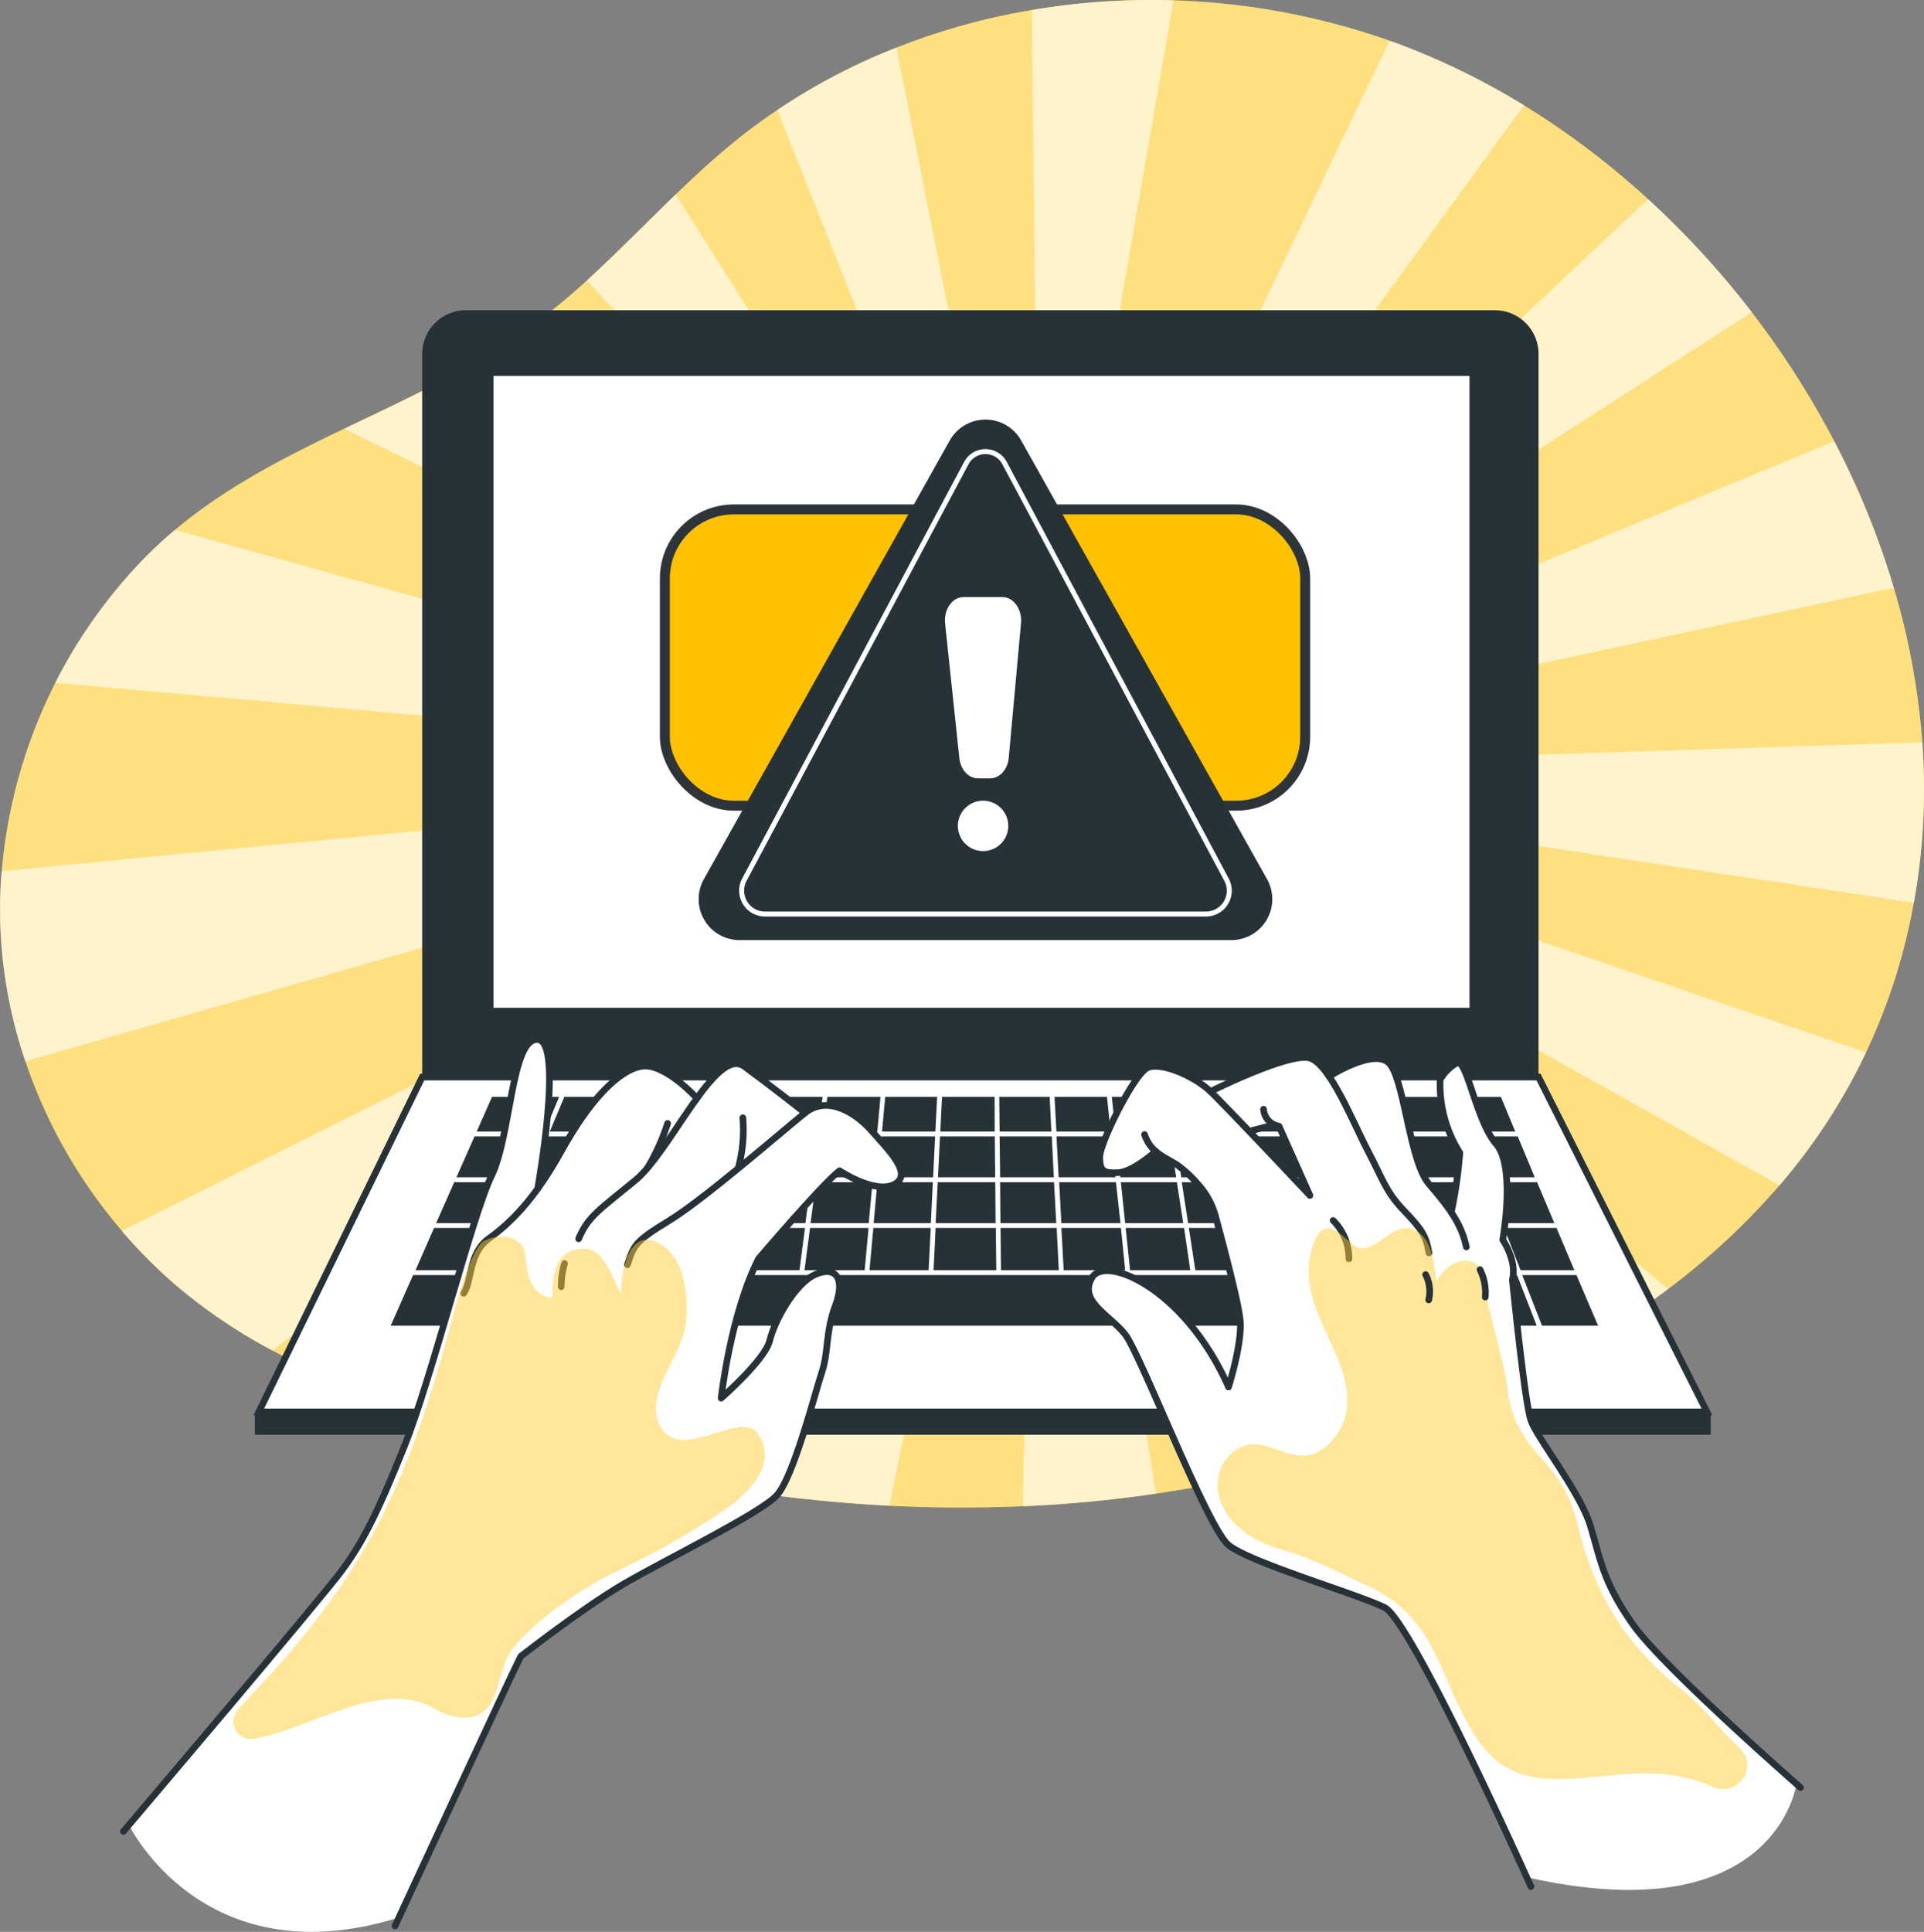 <svg xmlns="http://www.w3.org/2000/svg" width="305" height="306.195" viewBox="0 0 305 306.195">
  <rect x="0" y="0" width="305" height="306.195" fill="#808080" stroke="none"/>
  <g id="Warning-bro" transform="translate(-42.271 -51.584)">
    <g id="freepik--background-simple--inject-50" transform="translate(42.271 51.584)">
      <path id="Path_27814" data-name="Path 27814" d="M345.774,194.064c-.037.2-.066.4-.117.609a93.48,93.48,0,0,1-21.289,44.78,111.87,111.87,0,0,1-17.618,16.415,146.219,146.219,0,0,1-20.026,12.583,192.15,192.15,0,0,1-20.144,9.081c-1.138.448-2.29.881-3.436,1.3a179.854,179.854,0,0,1-17.2,5.374,192.554,192.554,0,0,1-20.415,4.118,205.022,205.022,0,0,1-21.105,2c-7.033.3-14.095.272-21.135-.081q-11.232-.587-22.375-2.2-11.658-1.688-23.095-4.456-3.421-.815-6.827-1.732c-6.122-1.644-12.421-3.362-18.7-5.337a157.157,157.157,0,0,1-26.824-10.879A84.885,84.885,0,0,1,69.487,254.7a80.973,80.973,0,0,1-7.135-7.15,8.976,8.976,0,0,1-.734-.881,81.03,81.03,0,0,1-15.3-26.861,75.8,75.8,0,0,1-3.839-19.087,74,74,0,0,1,.081-11.048,81.008,81.008,0,0,1,21.862-48.825,66.35,66.35,0,0,1,5.6-5.271c8.134-6.82,17.42-11.533,26.854-16.062,7.444-3.575,14.983-7.018,22.141-11.3q3.325-1.975,6.526-4.228a102.779,102.779,0,0,0,9.771-7.943c4.816-4.4,9.374-9.1,14.08-13.632,3.113-3,6.291-5.924,9.646-8.633q3.135-2.533,6.475-4.757a96.843,96.843,0,0,1,18.866-9.881,105.631,105.631,0,0,1,21.487-5.968,113.786,113.786,0,0,1,56.7,4.86q2.687.962,5.315,2.056a115.677,115.677,0,0,1,15.989,8.193,129.466,129.466,0,0,1,19.667,14.873,140.075,140.075,0,0,1,29.5,38.342,129.027,129.027,0,0,1,9.455,23.249,115.191,115.191,0,0,1,4.515,24.46A101.168,101.168,0,0,1,345.774,194.064Z" transform="translate(-42.282 -51.585)" fill="#ffc100"/>
      <path id="Path_27815" data-name="Path 27815" d="M345.774,194.064c-.037.2-.066.4-.117.609a93.48,93.48,0,0,1-21.289,44.78,111.87,111.87,0,0,1-17.618,16.415,146.219,146.219,0,0,1-20.026,12.583,192.15,192.15,0,0,1-20.144,9.081c-1.138.448-2.29.881-3.436,1.3a179.854,179.854,0,0,1-17.2,5.374,192.554,192.554,0,0,1-20.415,4.118,205.022,205.022,0,0,1-21.105,2c-7.033.3-14.095.272-21.135-.081q-11.232-.587-22.375-2.2-11.658-1.688-23.095-4.456-3.421-.815-6.827-1.732c-6.122-1.644-12.421-3.362-18.7-5.337a157.157,157.157,0,0,1-26.824-10.879A84.885,84.885,0,0,1,69.487,254.7a80.973,80.973,0,0,1-7.135-7.15,8.976,8.976,0,0,1-.734-.881,81.03,81.03,0,0,1-15.3-26.861,75.8,75.8,0,0,1-3.839-19.087,74,74,0,0,1,.081-11.048,81.008,81.008,0,0,1,21.862-48.825,66.35,66.35,0,0,1,5.6-5.271c8.134-6.82,17.42-11.533,26.854-16.062,7.444-3.575,14.983-7.018,22.141-11.3q3.325-1.975,6.526-4.228a102.779,102.779,0,0,0,9.771-7.943c4.816-4.4,9.374-9.1,14.08-13.632,3.113-3,6.291-5.924,9.646-8.633q3.135-2.533,6.475-4.757a96.843,96.843,0,0,1,18.866-9.881,105.631,105.631,0,0,1,21.487-5.968,113.786,113.786,0,0,1,56.7,4.86q2.687.962,5.315,2.056a115.677,115.677,0,0,1,15.989,8.193,129.466,129.466,0,0,1,19.667,14.873,140.075,140.075,0,0,1,29.5,38.342,129.027,129.027,0,0,1,9.455,23.249,115.191,115.191,0,0,1,4.515,24.46A101.168,101.168,0,0,1,345.774,194.064Z" transform="translate(-42.282 -51.585)" fill="#fff" opacity="0.5"/>
      <g id="Group_28217" data-name="Group 28217" opacity="0.6">
        <path id="Path_27816" data-name="Path 27816" d="M379.684,112.509,266.83,185.186l96.4-90.6a138.75,138.75,0,0,1,16.451,17.919Z" transform="translate(-101.98 -63.019)" fill="#fff"/>
        <path id="Path_27817" data-name="Path 27817" d="M402.184,170.082l-135.354,29,125.9-52.217A129.029,129.029,0,0,1,402.184,170.082Z" transform="translate(-101.98 -76.92)" fill="#fff"/>
        <path id="Path_27818" data-name="Path 27818" d="M405.473,236.68c-.037.2-.066.4-.117.609L266.83,216.367,406.7,211.86a101.166,101.166,0,0,1-1.226,24.82Z" transform="translate(-101.98 -94.201)" fill="#fff"/>
        <path id="Path_27819" data-name="Path 27819" d="M397.794,262.641a94.053,94.053,0,0,1-13.72,21.076L266.83,218Z" transform="translate(-101.98 -95.834)" fill="#fff"/>
        <path id="Path_27820" data-name="Path 27820" d="M366.433,300.132A146.214,146.214,0,0,1,346.422,312.7L266.83,218Z" transform="translate(-101.98 -95.834)" fill="#fff"/>
        <path id="Path_27821" data-name="Path 27821" d="M326.278,321.78c-1.138.448-2.29.881-3.436,1.3a179.855,179.855,0,0,1-17.2,5.374L266.83,218Z" transform="translate(-101.98 -95.834)" fill="#fff"/>
        <path id="Path_27822" data-name="Path 27822" d="M284.245,332.572a205.039,205.039,0,0,1-21.105,2L265.849,218Z" transform="translate(-100.999 -95.834)" fill="#fff"/>
        <path id="Path_27823" data-name="Path 27823" d="M250.089,218,226.245,334.488q-11.232-.587-22.375-2.2Z" transform="translate(-85.24 -95.834)" fill="#fff"/>
        <path id="Path_27824" data-name="Path 27824" d="M232.479,218,163.165,327.829q-3.421-.815-6.827-1.732c-6.122-1.644-12.421-3.362-18.7-5.337Z" transform="translate(-67.629 -95.834)" fill="#fff"/>
        <path id="Path_27825" data-name="Path 27825" d="M214.124,218,92.461,309.88A84.886,84.886,0,0,1,76.48,298.95a80.971,80.971,0,0,1-7.135-7.15,8.979,8.979,0,0,1-.734-.881Z" transform="translate(-49.274 -95.834)" fill="#fff"/>
        <path id="Path_27826" data-name="Path 27826" d="M207.121,218,46.278,264.058a75.8,75.8,0,0,1-3.839-19.087,74,74,0,0,1,.081-11.048Z" transform="translate(-42.271 -95.834)" fill="#fff"/>
        <path id="Path_27827" data-name="Path 27827" d="M210.292,204.173,54.2,190.225a80.281,80.281,0,0,1,13.353-18.947A66.349,66.349,0,0,1,73.184,166Z" transform="translate(-45.443 -82.007)" fill="#fff"/>
        <path id="Path_27828" data-name="Path 27828" d="M226.895,194.274,116.64,140.068c7.444-3.575,14.983-7.018,22.141-11.3Z" transform="translate(-62.045 -72.108)" fill="#fff"/>
        <path id="Path_27829" data-name="Path 27829" d="M240.817,184.917,169,107.212c4.816-4.4,9.375-9.1,14.08-13.632Z" transform="translate(-75.968 -62.751)" fill="#fff"/>
        <path id="Path_27830" data-name="Path 27830" d="M251.754,176.488,210.13,71.761A96.844,96.844,0,0,1,229,61.88Z" transform="translate(-86.904 -54.322)" fill="#fff"/>
        <path id="Path_27831" data-name="Path 27831" d="M287.556,51.64,266.37,173.751,265.1,53.174a113.221,113.221,0,0,1,22.456-1.534Z" transform="translate(-101.521 -51.584)" fill="#fff"/>
        <path id="Path_27832" data-name="Path 27832" d="M343.566,70.618,266.83,176.087,322.262,60.37q2.687.962,5.315,2.055a115.677,115.677,0,0,1,15.989,8.193Z" transform="translate(-101.98 -53.92)" fill="#fff"/>
      </g>
    </g>
    <g id="freepik--Computer--inject-50" transform="translate(82.675 100.759)">
      <path id="Path_27833" data-name="Path 27833" d="M310.41,240.108V125.493a6.923,6.923,0,0,0-6.923-6.923H140.37a6.93,6.93,0,0,0-6.93,6.923V240.108Z" transform="translate(-106.917 -118.57)" fill="#263238"/>
      <rect id="Rectangle_9850" data-name="Rectangle 9850" width="154.712" height="100.146" transform="translate(37.836 10.41)" fill="#fff"/>
      <path id="Path_27834" data-name="Path 27834" d="M124.059,284.13,98.16,337.2H327.721L301.029,284.13Z" transform="translate(-97.536 -162.592)" fill="#fff" stroke="#263238" stroke-width="1.051"/>
      <rect id="Rectangle_9851" data-name="Rectangle 9851" width="230.78" height="3.245" transform="translate(0 174.988)" fill="#263238"/>
      <path id="Path_27835" data-name="Path 27835" d="M154.159,288.42l-2.3,5.484h11.672l2.107-5.484Zm-14.234,6.255-2.87,6.489h10.953l2.709-6.489Zm-3.215,7.26-2.87,6.482h11.136l2.709-6.482Zm37.74,0-1.931,6.482h9.441l1.417-6.482ZM195,294.675l-.859,6.489h8.949l.587-6.489Zm-10.8,7.26-1.468,6.482h9.646l.859-6.482Zm9.844,0-.852,6.482h9.228l.595-6.482Zm10.417-7.26-.595,6.489h8.758l.323-6.489Zm.565-6.255-.5,5.484h8.457l.279-5.484Zm17.369,6.255h-8.677l-.323,6.489h9.066Zm-18.61,7.26-.587,6.482h9.066l.316-6.482Zm18.69,0h-9.118l-.33,6.482h9.5Zm9.316,0h-8.552l.059,6.482h8.846Zm8.4-13.515h-8.317l.294,5.484h8.589Zm.653,6.255h-8.662l.345,6.489h9.007Zm8.361-6.255h-8.251l.58,5.484h8.5Zm.954,6.255H241.62l.683,6.489h8.846Zm-8.552,7.26h-9l.345,6.482h9.374Zm9.661,0h-8.883l.683,6.482h9.2Zm45.426-7.26h-8.545l2.268,6.489h8.809Zm-23.2,14.513H263.393l1.248,6.7h10.549Zm16.371-7.253h-7.165l2.041,6.482h7.4Zm9.624,0h-8.809l2.261,6.482h9.066Zm-154.015,7.253-2.8,6.7h12.392l2.577-6.7Zm169.13,7.466h-8.589l3.127,8.031h-.83l-3.12-8.031H130.183l-3.553,8.031H318.04Zm-181.1-7.466-2.936,6.7h11.335l2.79-6.7Zm168.844,0h-9.125l2.334,6.7h9.36Zm9.1,0h-8.31l2.613,6.7h8.53Zm-3.083-7.253h-8.038l2.518,6.482H311.1Zm-15.93,7.253h-7.414l2.107,6.7h7.649Zm-8.229,0h-9.925l1.725,6.7H286.29Zm-21.568,0h-9.477l1.028,6.7h9.661Zm-10.233,0h-9.257l.7,6.7h9.543Zm-10.006,0h-9.441l.36,6.7h9.756Zm-10.189,0h-8.9l.073,6.7h9.162Zm-9.646,0h-9.543l-.33,6.7h9.947Zm-19.417,0-.609,6.7h9.374l.338-6.7Zm-10.035,0-.881,6.7h9.543l.617-6.7Zm-10.483,0-1.468,6.7h10.277l.874-6.7Zm-10.277,0-1.989,6.7H180.41l1.468-6.7Zm-13.808,0-2.577,6.7H169.48l2-6.7Zm123.41-7.253h-9.47l1.659,6.482H284Zm23.344-7.26h-7.789l2.525,6.489H308Zm-2.569-6.02-.1-.235h-7.554l2.129,5.484h7.7Zm-8.457-.235h-8.3l1.909,5.484h8.508Zm-9.11,0h-6.7L280.2,293.9h6.886Zm2.2,6.255h-6.915l2.048,6.489h7.135Zm-7.723,0h-9.074l1.666,6.489h9.419Zm-1.967-6.255h-8.706l1.409,5.484h8.985Zm-6,13.515h-9.617l1.2,6.482H273.3Zm-10.373,0h-9.257l1,6.482h9.426Zm8.516-7.26h-9.11l1.2,6.489h9.543Zm-1.608-6.255h-8.662l1.02,5.484h9.015Zm-8.259,6.255h-8.985l1,6.489h9.191ZM258.8,288.42h-8.809l.837,5.484h8.949Zm-27.367,6.255h-8.266l.073,6.489h8.516Zm-.33-6.255h-7.994l.051,5.484h8.207Zm-8.736,0h-8.332l-.272,5.484h8.626Zm-26.508,0-.734,5.484h8.655l.5-5.484Zm-8.67,0-1.2,5.484h8.376l.734-5.484Zm-1.373,6.255-1.417,6.489h9l.852-6.489Zm-7.341-6.255-1.652,5.484h8.332l1.2-5.484Zm-1.865,6.255-1.916,6.489h8.883L185,294.675Zm-10.131-6.255-2.136,5.484h11.665l1.622-5.484Zm-2.4,6.255-2.5,6.489h12.3l1.931-6.489Zm-2.8,7.26-2.489,6.482h12.935l1.931-6.482Zm-12.751,0-2.709,6.482h12.135l2.5-6.482Zm3.032-7.26-2.709,6.489h11.892l2.5-6.489ZM142.7,288.42l-2.43,5.484h10.777l2.29-5.484Zm144.618,6.255H280.4l2.048,6.489h7.135Z" transform="translate(-105.106 -163.733)" fill="#263238"/>
      <path id="Path_27836" data-name="Path 27836" d="M165.8,326.88l-.147.389-.719-.279.037-.11Z" transform="translate(-115.29 -173.959)" fill="#263238"/>
      <path id="Path_27837" data-name="Path 27837" d="M147.881,326.88l-.073.184-.448-.184Z" transform="translate(-110.618 -173.959)" fill="#263238"/>
      <rect id="Rectangle_9852" data-name="Rectangle 9852" width="101.512" height="46.961" rx="10.94" transform="translate(64.99 31.566)" fill="#ffc100" stroke="#2e353a" stroke-width="1.578"/>
      <path id="Path_27838" data-name="Path 27838" d="M199.645,224.677h77.947a6.489,6.489,0,0,0,5.653-9.661l-38.981-69.534a6.489,6.489,0,0,0-11.313,0L193.97,215.016a6.489,6.489,0,0,0,5.675,9.661Z" transform="translate(-122.792 -124.846)" fill="#263238"/>
      <path id="Path_27839" data-name="Path 27839" d="M205.983,222.382h70.2a3.7,3.7,0,0,0,3.069-5.52l-35.1-65.878a3.436,3.436,0,0,0-6.144,0l-35.1,65.878A3.707,3.707,0,0,0,205.983,222.382Z" transform="translate(-125.268 -126.684)" fill="none" stroke="#fff" stroke-width="0.788"/>
      <path id="Path_27840" data-name="Path 27840" d="M251.54,209.223h1.967c1.512,0,2.782-1.424,2.936-3.3l1.938-21.289c.2-2.2-1.182-4.14-2.936-4.14h-6.159c-1.8,0-3.186,1.975-2.936,4.206l2.254,21.289C248.787,207.835,250.049,209.223,251.54,209.223Z" transform="translate(-136.931 -135.034)" fill="#fff"/>
      <path id="Path_27841" data-name="Path 27841" d="M257.107,228.454a3.994,3.994,0,1,1-3.994-3.994A3.994,3.994,0,0,1,257.107,228.454Z" transform="translate(-137.676 -146.726)" fill="#fff"/>
    </g>
    <g id="freepik--Hands--inject-50" transform="translate(61.834 216.34)">
      <path id="Path_27842" data-name="Path 27842" d="M362.7,368.286c-6.093-9.338-4.779-10.733-5.932-14.682s-7.238-12.612-9.264-16.246-2.936-22.3-2.936-22.3a8.809,8.809,0,0,0-1.527-6.313s.477-3.671.668-8.64-1.71-6.541-2.76-8.075-4.214-10.637-5.139-11.364-2.709,2.679-2.709,2.679c-.874,3.957,3.12,11.584,3.12,11.584l-1.534,9.2-4.8-6.886s-3.083-14.682-5.036-16.62-9.338,2.217-9.338,2.217a17.694,17.694,0,0,0-3.069-2.936c-2.158-1.688-15.754,4.955-15.754,4.955-2.07-1.931-7.216-5.014-10.043-3.384s-9.382,14.645-6.864,16.253,8.31-2.7,8.31-2.7,7.341,4.441,8.6,7.767a176.822,176.822,0,0,1,4.757,19.41c.352,2.8-1.879,9.844-1.879,9.844-3.3-9.91-14.763-18.58-18.83-18.411s-3.355,2.892-2.841,4.6,5.667,6.034,5.667,6.034l3.252,6.688s10.366,22.618,11.819,25.033a4.674,4.674,0,0,0,3.377,2.525l22.295,8.479c5.873,5.873,22.537,42.762,22.537,42.762,39.546,8.934,42.747-14.778,42.747-14.778S368.807,377.624,362.7,368.286ZM303.1,291.463l3.34-.874,1.263.477,4.4,10.277Z" transform="translate(-124.379 -276.976)" fill="#fff"/>
      <path id="Path_27843" data-name="Path 27843" d="M347.463,415.726s-18.866-42.064-23.2-44.222-21.34-7.113-24.739-9.9-13.948-30.3-16.393-33.394-7.422-5.256-5.256-8.971,14.844,1.857,21.649,17.318c0,0,2.166-6.805,1.857-10.512-.235-2.768-2.694-12.054-3.935-16.613a12.245,12.245,0,0,0-2.687-4.933,19.087,19.087,0,0,0-3.406-3.164c-2.2-1.358-4.17-1.989-5.139-4.8" transform="translate(-124.339 -281.47)" fill="none" stroke="#263238" stroke-linecap="round" stroke-linejoin="round" stroke-width="1.051"/>
      <path id="Path_27844" data-name="Path 27844" d="M288.635,295.29s-3.6,3.252-5.939,3.37-2.936-.235-2.936-2.452,5.388-13.082,7.517-14.131,7.473,1.285,10.043,3.737,15.754,16.466,15.754,16.466l-4.9-10.975a2.936,2.936,0,0,1-2.452-2.687" transform="translate(-124.982 -277.559)" fill="none" stroke="#263238" stroke-linecap="round" stroke-linejoin="round" stroke-width="1.051"/>
      <path id="Path_27845" data-name="Path 27845" d="M329.29,282.977s6.746-4.346,9.33-2.254,3.3,15.622,6.5,19.314,5.183,6.394,5.917,9.962" transform="translate(-138.152 -277.116)" fill="none" stroke="#263238" stroke-linecap="round" stroke-linejoin="round" stroke-width="1.051"/>
      <path id="Path_27846" data-name="Path 27846" d="M355.017,304.73a70.97,70.97,0,0,0,1.358-9.426,20.342,20.342,0,0,1-3.12-11.591,7.036,7.036,0,0,1,2.7-2.672c1.527-.617,3.061,9.286,6.181,12.876S363.18,309.1,363.18,309.1s2.29,3.3,1.527,6.313c0,0,1.938,19.454,2.936,22.3s7.811,11.393,9.419,16.7,1.982,8.919,6.813,15.732,26.508,25.767,26.508,25.767" transform="translate(-144.52 -277.344)" fill="none" stroke="#263238" stroke-linecap="round" stroke-linejoin="round" stroke-width="1.051"/>
      <path id="Path_27847" data-name="Path 27847" d="M303.64,285.3s12.531-6.255,15.754-5.308,6.908,10.336,9.286,14.851,2.731,6.3,5.7,9.389,3.443,4.038,3.92,6.651" transform="translate(-131.331 -277.048)" fill="none" stroke="#263238" stroke-linecap="round" stroke-linejoin="round" stroke-width="1.051"/>
      <path id="Path_27848" data-name="Path 27848" d="M330.16,315.1a8.508,8.508,0,0,1,2.5,6.064" transform="translate(-138.383 -286.408)" fill="none" stroke="#263238" stroke-linecap="round" stroke-linejoin="round" stroke-width="1.051"/>
      <g id="Group_28218" data-name="Group 28218" transform="translate(173.451 29.919)" opacity="0.5">
        <path id="Path_27849" data-name="Path 27849" d="M329.19,373.531c-3.81-1.777-9.257-4.529-13.3-5.66-4.684-1.307-9.5-3.986-10.534-9.066a6.607,6.607,0,0,1,3.047-7.091c4.874-2.724,8.743,3.737,13.86-.228a9.411,9.411,0,0,0,3.48-7.921c-.2-4.4-2.555-8.376-4.294-12.428s-2.672-8.538-.683-12.707a3.443,3.443,0,0,1,.932-1.292c1.835-1.4,4.1,1.894,5.565,2.6,2.547,1.226,5.322-3.362,8.112-2.936s4,2.936,4.478,8.45c2.452-4.353,6.849-4.192,7.385-.874.91,5.689,3.487,14.146,3.861,17.486,1.233,11.056,8.486,10.821,11.1,21.634,3.289,13.6,9.323,20.665,16.987,26.758,3.069,2.437,5.344,5.689,8.215,8.354a9.777,9.777,0,0,1,.925.976c2.5,3.01-.881,7.282-4.478,5.748a27.051,27.051,0,0,0-7.084-1.938c-11.114-1.468-23.051,5.08-30.252-5.454C340.245,388.764,340.443,378.795,329.19,373.531Z" transform="translate(-305.196 -316.772)" fill="#ffc100"/>
        <path id="Path_27850" data-name="Path 27850" d="M329.19,373.531c-3.81-1.777-9.257-4.529-13.3-5.66-4.684-1.307-9.5-3.986-10.534-9.066a6.607,6.607,0,0,1,3.047-7.091c4.874-2.724,8.743,3.737,13.86-.228a9.411,9.411,0,0,0,3.48-7.921c-.2-4.4-2.555-8.376-4.294-12.428s-2.672-8.538-.683-12.707a3.443,3.443,0,0,1,.932-1.292c1.835-1.4,4.1,1.894,5.565,2.6,2.547,1.226,5.322-3.362,8.112-2.936s4,2.936,4.478,8.45c2.452-4.353,6.849-4.192,7.385-.874.91,5.689,3.487,14.146,3.861,17.486,1.233,11.056,8.486,10.821,11.1,21.634,3.289,13.6,9.323,20.665,16.987,26.758,3.069,2.437,5.344,5.689,8.215,8.354a9.777,9.777,0,0,1,.925.976c2.5,3.01-.881,7.282-4.478,5.748a27.051,27.051,0,0,0-7.084-1.938c-11.114-1.468-23.051,5.08-30.252-5.454C340.245,388.764,340.443,378.795,329.19,373.531Z" transform="translate(-305.196 -316.772)" fill="#fff" opacity="0.2"/>
      </g>
      <path id="Path_27851" data-name="Path 27851" d="M70.12,400.518s11.746,24.358,42.813,14.682l19.292-41.359s16.04-11.408,23.367-15.343,15.849-8.038,17.215-10.175,7.04-17.281,7.569-21.032,1.138-6.284,1.762-9.125.529-7.113-3.039-4.757-6.115,4.346-7.341,10.322S164,332.885,164,332.885s2.2-17.765,5.924-22.1,12.839-13.948,12.839-13.948,5.139,4.214,8.7,2.151-7.047-13.676-10.615-12.48a6.739,6.739,0,0,0-3.568,1.189l-6.387-4.948s-3.715-3.876-5.675-2.863-5.073,5.491-5.073,5.491-4.206-5.374-7.723-5.065-8.486,5.19-10.138,7.642-6.027,9.925-7.1,11.393c0,0,1.637-10.52,1.6-12.839s.529-10.439-1.872-10.432-3.671,7.341-4.926,12.884-1.938,8.317-3.59,11.628-7.576,24.71-7.576,24.71-7.15,20.8-9.007,24.592a84.642,84.642,0,0,1-7.892,12.81C99.631,365.494,70.12,400.518,70.12,400.518Z" transform="translate(-69.239 -276.033)" fill="#fff"/>
      <path id="Path_27852" data-name="Path 27852" d="M203.1,289.032s-5.043-3.994-9.595-7.341-11.6,13.361-17.325,18.059-7.488,5.726-8.956,9.25" transform="translate(-95.058 -277.408)" fill="none" stroke="#263238" stroke-linecap="round" stroke-linejoin="round" stroke-width="1.051"/>
      <path id="Path_27853" data-name="Path 27853" d="M185.3,294.14a33.828,33.828,0,0,1-3.142,6.967" transform="translate(-99.03 -280.835)" fill="none" stroke="#263238" stroke-linecap="round" stroke-linejoin="round" stroke-width="1.051"/>
      <path id="Path_27854" data-name="Path 27854" d="M201.77,300.675a22.934,22.934,0,0,0,.668-7.745" transform="translate(-104.244 -280.513)" fill="none" stroke="#263238" stroke-linecap="round" stroke-linejoin="round" stroke-width="1.051"/>
      <path id="Path_27855" data-name="Path 27855" d="M134.593,299.664s4.206-23.389,0-23.645-4.206,15.24-7.3,21.568-9.426,31.9-13.823,42.872-6.71,15.365-9.94,19.755S68.92,401.536,68.92,401.536" transform="translate(-68.92 -276.016)" fill="none" stroke="#263238" stroke-linecap="round" stroke-linejoin="round" stroke-width="1.051"/>
      <path id="Path_27856" data-name="Path 27856" d="M179.362,286.845s-5.139-5.682-8.809-5.043-8.251,5.454-12.671,13.427-8.266,11.533-11.5,13.867-2.65,6.761-3.979,8.677" transform="translate(-88.458 -277.541)" fill="none" stroke="#263238" stroke-linecap="round" stroke-linejoin="round" stroke-width="1.051"/>
      <path id="Path_27857" data-name="Path 27857" d="M163.991,324.39a12.59,12.59,0,0,0-.521,3.671" transform="translate(-94.06 -288.878)" fill="none" stroke="#263238" stroke-linecap="round" stroke-linejoin="round" stroke-width="1.051"/>
      <path id="Path_27858" data-name="Path 27858" d="M127.58,420.3s17.773-38.416,19.924-42.717c0,0,9.874-7.723,16.334-11.489s21.539-11.129,24.225-14,6.1-16.334,7.18-19.564.536-6.284,2.151-10.593,0-6.328-3.23-4.867-6.46,7.378-7.18,10.432-7.708,9.154-7.708,9.154,1.468-13.317,5.924-22.1c0,0,10.065-11.826,12.839-13.948,0,0,5.645,3.766,8.7,2.151s-1.079-5.572-3.59-8.442-7-5.741-10.593-2.863-15.974,13.684-21.539,17.068-5.564,3.927-6.607,6.981" transform="translate(-84.517 -279.804)" fill="none" stroke="#263238" stroke-linecap="round" stroke-linejoin="round" stroke-width="1.051"/>
      <g id="Group_28219" data-name="Group 28219" transform="translate(17.422 31.26)" opacity="0.5">
        <path id="Path_27859" data-name="Path 27859" d="M154.33,371.205a132.6,132.6,0,0,0,14.293-8.038c4.463-2.79,10.659-7.826,7.341-13.067-2.276-4.272-11.188,3.516-14.946-.477a5.2,5.2,0,0,1-1.329-3c-.529-4.918,4.17-9.485,4.72-14.4.389-3.392.088-11.342-5.315-13-3.318-1.02-4.963,3.634-4.963,8.545-1.835-3.825-3.157-7.774-6.475-7.209-3.017.169-4.507,2.65-4.4,7.8-3.92-.734-3.9-4.023-4.4-7.194-.477-2.87-4.4-3.054-6.467-1.872s-4.441,10.065-5.021,12.26c-6.365,24.005-12.48,37.6-26.494,53.817-2.643,3.069-5.021,5.4-7.547,8.259a2.8,2.8,0,0,0,2.657,4.559c9.7-1.857,20.136-9.742,28.821-4.676a9.308,9.308,0,0,0,3.766,1.285c6.8.668,5.4-7.414,8.574-11.18C141.358,378.656,148.472,373.892,154.33,371.205Z" transform="translate(-92.653 -318.598)" fill="#ffc100"/>
        <path id="Path_27860" data-name="Path 27860" d="M154.33,371.205a132.6,132.6,0,0,0,14.293-8.038c4.463-2.79,10.659-7.826,7.341-13.067-2.276-4.272-11.188,3.516-14.946-.477a5.2,5.2,0,0,1-1.329-3c-.529-4.918,4.17-9.485,4.72-14.4.389-3.392.088-11.342-5.315-13-3.318-1.02-4.963,3.634-4.963,8.545-1.835-3.825-3.157-7.774-6.475-7.209-3.017.169-4.507,2.65-4.4,7.8-3.92-.734-3.9-4.023-4.4-7.194-.477-2.87-4.4-3.054-6.467-1.872s-4.441,10.065-5.021,12.26c-6.365,24.005-12.48,37.6-26.494,53.817-2.643,3.069-5.021,5.4-7.547,8.259a2.8,2.8,0,0,0,2.657,4.559c9.7-1.857,20.136-9.742,28.821-4.676a9.308,9.308,0,0,0,3.766,1.285c6.8.668,5.4-7.414,8.574-11.18C141.358,378.656,148.472,373.892,154.33,371.205Z" transform="translate(-92.653 -318.598)" fill="#fff" opacity="0.2"/>
      </g>
      <path id="Path_27861" data-name="Path 27861" d="M361.87,325.71a8.2,8.2,0,0,1,.83,4.353" transform="translate(-146.814 -289.229)" fill="none" stroke="#263238" stroke-linecap="round" stroke-linejoin="round" stroke-width="1.051"/>
      <line id="Line_120" data-name="Line 120" x1="3.722" y2="0.969" transform="translate(178.725 13.518)" fill="none" stroke="#263238" stroke-linecap="round" stroke-linejoin="round" stroke-width="1.051"/>
      <path id="Path_27862" data-name="Path 27862" d="M350.13,326.78a5.939,5.939,0,0,1,.485,4.016" transform="translate(-143.693 -289.514)" fill="none" stroke="#263238" stroke-linecap="round" stroke-linejoin="round" stroke-width="1.051"/>
    </g>
  </g>
</svg>

